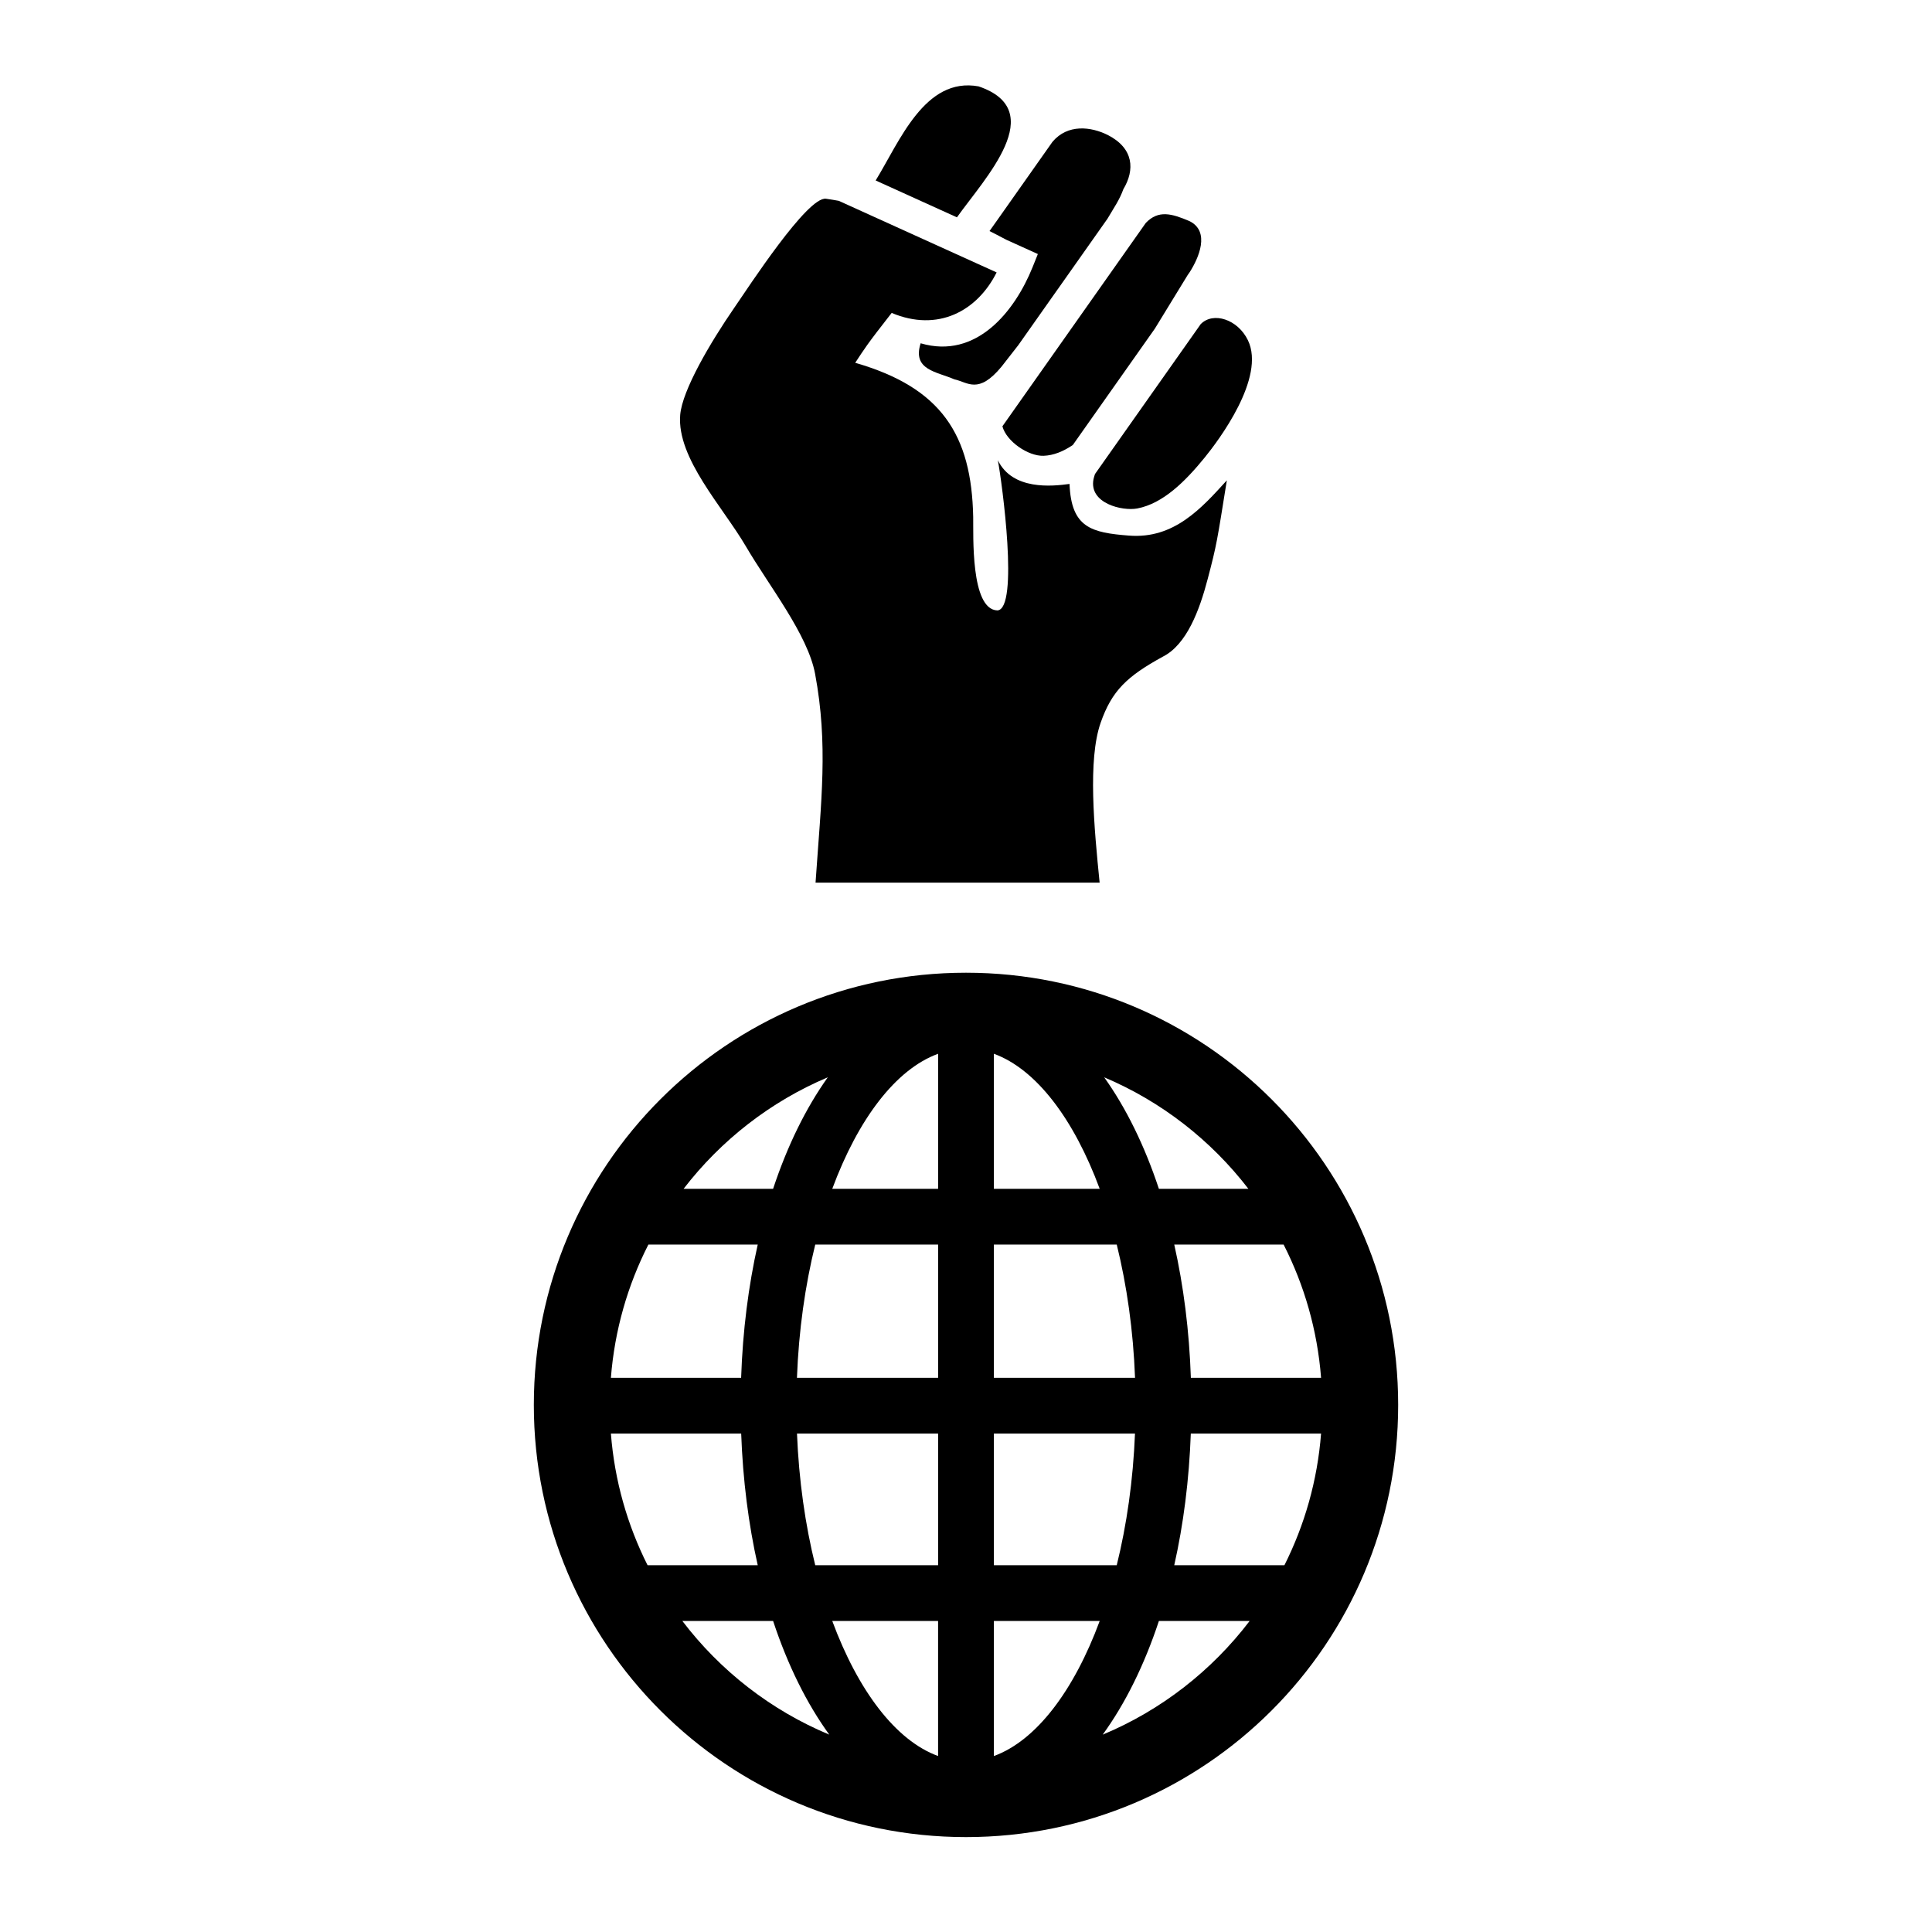 <?xml version="1.0" encoding="UTF-8"?>
<!-- Uploaded to: ICON Repo, www.svgrepo.com, Generator: ICON Repo Mixer Tools -->
<svg fill="#000000" width="800px" height="800px" version="1.1" viewBox="144 144 512 512" xmlns="http://www.w3.org/2000/svg">
 <g>
  <path d="m400 401.78c-63.258 0-114.53 51.277-114.53 114.53-0.004 63.258 51.27 114.54 114.53 114.54 63.258 0 114.53-51.277 114.53-114.53 0-63.258-51.277-114.54-114.53-114.54zm-36.625 27.715c-5.781 8.098-10.703 18.094-14.496 29.551h-23.719c9.91-12.879 23.055-23.145 38.215-29.551zm-47.547 44.328h28.98c-2.457 10.93-3.977 22.805-4.402 35.305l-34.512 0.004c0.984-12.625 4.453-24.559 9.934-35.309zm-0.215 84.98c-5.356-10.645-8.75-22.43-9.719-34.895h34.527c0.449 12.355 1.953 24.09 4.387 34.895zm9.223 14.777h24.047c3.875 11.727 8.934 21.926 14.887 30.117-15.492-6.461-28.902-16.934-38.934-30.117zm67.766 35.785c-11.238-4.094-21.203-17.324-28.043-35.785h28.043zm0-50.562h-32.555c-2.644-10.691-4.34-22.5-4.836-34.895h37.395v34.895zm0-49.676h-37.402c0.469-12.555 2.176-24.496 4.848-35.305h32.559v35.305zm0-50.082h-28.043c6.844-18.457 16.805-31.688 28.047-35.785v35.785zm91.57 14.777c5.477 10.75 8.945 22.684 9.926 35.305h-34.508c-0.422-12.5-1.941-24.379-4.402-35.305zm-9.34-14.777h-23.715c-3.789-11.453-8.715-21.457-14.496-29.551 15.164 6.406 28.309 16.672 38.211 29.551zm-67.445-35.789c11.242 4.098 21.211 17.324 28.043 35.789h-28.043zm0 50.566h32.562c2.676 10.812 4.375 22.754 4.848 35.305l-37.41 0.004zm37.395 50.086c-0.492 12.395-2.188 24.207-4.836 34.895h-32.559v-34.895zm-37.395 85.461v-35.789h28.043c-6.832 18.461-16.801 31.695-28.043 35.789zm28.84-5.672c5.953-8.191 11.016-18.395 14.891-30.117h24.047c-10.039 13.18-23.445 23.656-38.938 30.117zm48.156-44.895h-29.195c2.434-10.809 3.941-22.539 4.387-34.895h34.523c-0.969 12.465-4.363 24.246-9.715 34.895z"/>
  <path d="m420.55 264.79c2.668-0.094 5.262-1.168 7.762-2.863l4.297-6.094 6.992-9.922 10.453-14.824 8.707-14.223 0.512-0.727c2.371-3.707 5.543-10.797-0.07-13.551-4.652-1.965-8.191-3.031-11.562 0.504l-37.992 53.883c1.07 4.023 6.859 7.957 10.902 7.816z"/>
  <path d="m434.18 269.63c-0.152 0.477-0.312 0.957-0.395 1.387-1.223 6.391 7.633 8.48 11.598 7.731 6.844-1.297 12.734-7.191 17.836-13.449 3.664-4.496 16.293-21.223 11.488-31.141-2.691-5.543-9.188-7.629-12.5-4.273z"/>
  <path d="m403.33 166.89c-14.258-2.59-20.938 14.629-27.27 24.938l21.539 9.77c7.398-10.391 24.609-28.316 5.731-34.707z"/>
  <path d="m406.23 205.23c1.855 0.93 3.18 1.637 4.418 2.293l3.539 1.602 4.856 2.199-1.422 3.539c-4.664 11.562-14.824 24.473-29.641 20.109-2.266 7.125 4.266 7.5 8.934 9.555 3.547 0.746 6.344 4.102 12.5-3.359l4.445-5.699c0.328-0.496 0.672-1.004 1.004-1.504-0.336 0.504-0.676 1.012-1.004 1.504l10.414-14.77c0.016-0.016 0.027-0.035 0.043-0.051l13.188-18.703c1.73-2.965 3.148-4.898 4.191-7.793 3.078-5.129 2.801-10.824-4.106-14.367-4.477-2.238-10.633-2.984-14.668 1.793l-14.75 20.918z"/>
  <path d="m443.18 285.94c-9.871-0.785-15.301-2.023-15.742-13.691-4.633 0.633-15.098 1.734-19-6.285 1.121 5.898 5.637 39.469-0.121 39.801-7.172-0.215-6.32-20.168-6.41-24.727-0.422-21.836-8.445-34.316-31.266-40.891 2.43-3.676 2.883-4.574 9.66-13.219 12.242 5.148 22.664-0.465 27.816-10.734l-4.785-2.168-11.055-5.012-16.523-7.492-9.465-4.297c-1.105-0.203-2.231-0.387-3.383-0.555-4.887-0.703-20.473 23.324-24.391 29.004-6.231 9.043-13.734 21.75-14.258 28.309-0.914 11.461 11.262 24.305 17.395 34.785 6.141 10.496 16.422 23.391 18.359 33.82 3.492 18.781 1.629 33.348 0.117 55.328h75.285c-1.465-14.578-3.168-32.547 0.266-42.367 2.965-8.48 6.945-12.289 16.461-17.512 6.34-3.172 9.746-12.332 11.906-20.574 2.441-9.277 2.457-9.844 5.082-26.164-6.699 7.359-13.984 15.594-25.949 14.641z"/>
 </g>
</svg>